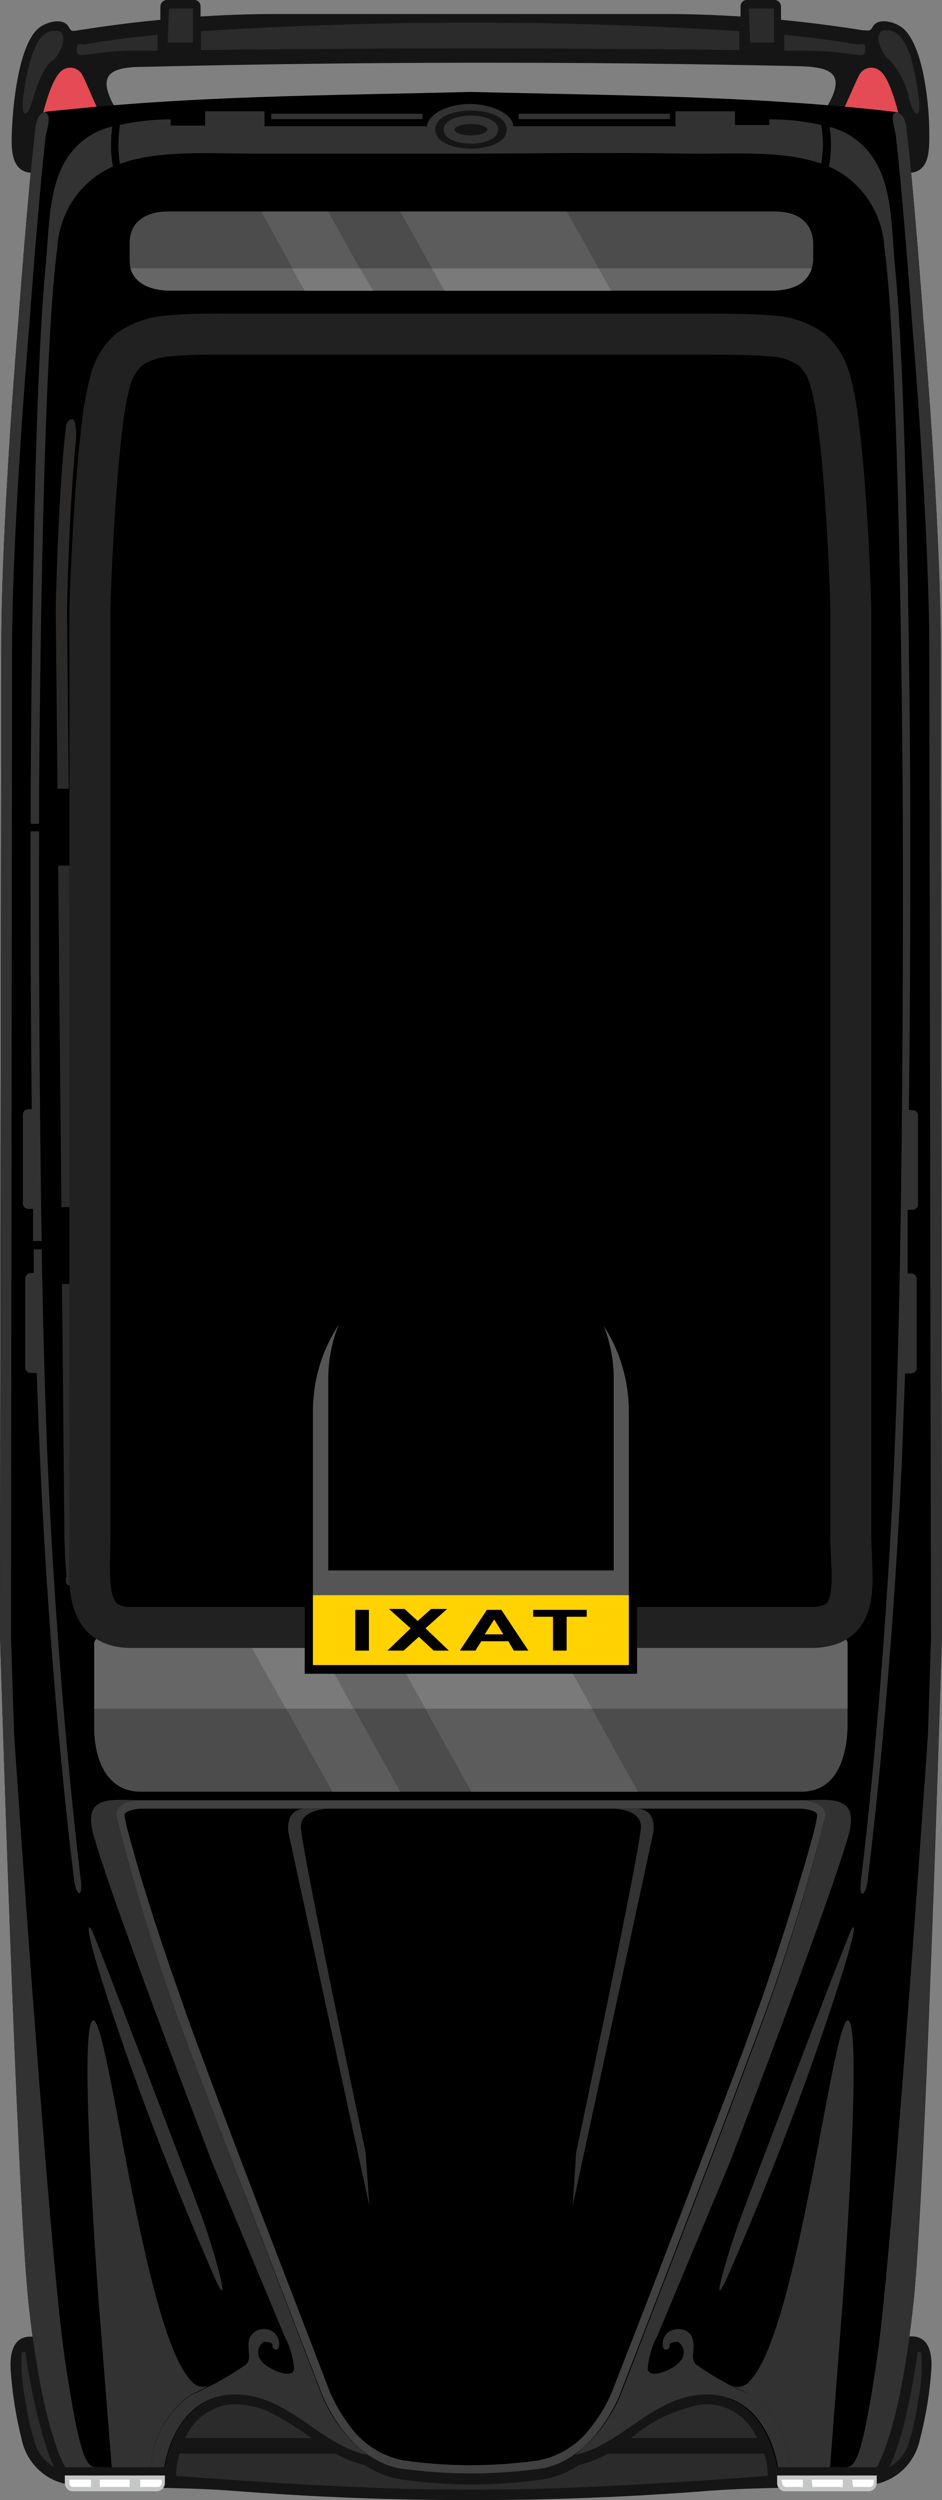 <?xml version="1.0" encoding="UTF-8"?>
<svg xmlns="http://www.w3.org/2000/svg" width="23" height="61" viewBox="0 0 23 61" fill="none">
  <rect x="0" y="0" width="23" height="61" fill="#808080" stroke="none"/>
  <g clip-path="url(#clip0_1786_903)">
    <path fill-rule="evenodd" clip-rule="evenodd" d="M5.619 60.767C4.353 60.675 3.108 60.712 1.884 60.631C1.567 60.633 1.26 60.523 1.013 60.32C0.766 60.116 0.594 59.831 0.528 59.512C0.387 58.95 0.297 58.375 0.259 57.796C0.206 56.633 1.119 56.965 1.741 57.491C2.723 58.322 4.432 58.507 5.598 58.312C7.139 58.051 15.861 58.051 17.407 58.312C18.568 58.507 20.283 58.312 21.259 57.491C21.887 56.948 22.799 56.633 22.741 57.796C22.702 58.376 22.608 58.95 22.462 59.512C22.396 59.831 22.225 60.117 21.978 60.321C21.731 60.525 21.422 60.634 21.106 60.631C19.882 60.712 18.636 60.675 17.37 60.767C13.459 61.076 9.531 61.076 5.619 60.767V60.767Z" fill="#151515"></path>
    <path fill-rule="evenodd" clip-rule="evenodd" d="M0.749 4.215C0.253 4.177 0.274 3.585 0.29 3.21C0.311 2.602 0.443 1.173 0.908 0.717C1.087 0.543 1.541 0.407 1.678 0.657C1.741 0.777 1.778 0.76 1.91 0.739C2.206 0.695 2.934 0.576 3.915 0.483V0.158C3.918 0.116 3.935 0.076 3.965 0.047C3.994 0.018 4.033 0.001 4.073 3.0954e-08L4.749 3.0954e-08C4.769 -1.30081e-05 4.788 0.004 4.807 0.012C4.825 0.02 4.841 0.032 4.855 0.046C4.869 0.061 4.88 0.079 4.887 0.098C4.894 0.117 4.897 0.137 4.897 0.158V0.402C5.424 0.369 6.057 0.342 6.685 0.342L16.288 0.342C16.922 0.342 17.523 0.369 18.082 0.402V0.158C18.082 0.137 18.085 0.117 18.092 0.098C18.099 0.079 18.11 0.061 18.124 0.046C18.137 0.032 18.154 0.02 18.172 0.012C18.191 0.004 18.21 -1.30081e-05 18.23 3.0954e-08L18.916 3.0954e-08C18.956 0.001 18.994 0.018 19.023 0.048C19.051 0.077 19.068 0.116 19.069 0.158V0.483C20.05 0.576 20.779 0.695 21.074 0.739C21.206 0.739 21.243 0.777 21.306 0.657C21.438 0.407 21.897 0.538 22.077 0.717C22.557 1.173 22.689 2.602 22.689 3.21C22.689 3.585 22.726 4.177 22.23 4.215L20.62 4.215C19.76 4.215 19.491 3.797 20.172 2.64C20.7 1.76 20.267 1.63 19.444 1.613C14.143 1.497 8.847 1.503 3.556 1.63C2.733 1.63 2.311 1.776 2.828 2.656C3.509 3.813 3.234 4.231 2.38 4.231L0.749 4.215Z" fill="#151515"></path>
    <path fill-rule="evenodd" clip-rule="evenodd" d="M0.865 3.107C0.691 4.557 0.448 7.838 0.448 7.838C0.448 7.838 0.032 12.727 0.032 15.785L0 39.886C0 39.886 0.406 53.466 0.696 56.182C0.987 58.898 1.44 59.941 1.593 60.196H4.026C4.026 60.196 4.258 58.349 5.862 58.425C7.097 58.479 7.857 59.669 8.991 59.897C9.238 60.07 9.519 60.185 9.814 60.234C10.933 60.386 12.067 60.386 13.186 60.234C13.481 60.185 13.762 60.07 14.009 59.897C15.138 59.669 15.903 58.479 17.138 58.425C18.721 58.349 18.974 60.196 18.974 60.196H21.407C21.559 59.941 22.008 58.898 22.303 56.182C22.599 53.466 23 39.886 23 39.886L22.968 15.785C22.968 12.738 22.546 7.838 22.546 7.838C22.546 7.838 22.309 4.579 22.129 3.107C22.087 2.862 22.05 2.754 21.818 2.727C18.415 2.33 14.906 2.33 11.497 2.243C8.089 2.33 4.58 2.33 1.177 2.727C0.95 2.754 0.913 2.862 0.865 3.107Z" fill="black"></path>
    <path fill-rule="evenodd" clip-rule="evenodd" d="M20.267 60.196H19.285C19.276 59.843 19.183 59.498 19.015 59.19C18.846 58.883 18.608 58.622 18.32 58.431L17.85 58.197C17.93 58.236 18.02 58.246 18.106 58.224C18.192 58.202 18.267 58.151 18.32 58.078C19.486 56.855 20.335 49.24 20.705 49.294C21.074 49.349 20.578 56.117 20.578 56.117L20.267 60.196Z" fill="#323232"></path>
    <path fill-rule="evenodd" clip-rule="evenodd" d="M19.286 60.196H18.995C18.995 60.196 18.763 58.349 17.159 58.425C15.925 58.479 15.159 59.669 14.03 59.897C14.52 59.52 14.906 59.019 15.149 58.441C15.149 58.441 17.439 52.531 18.315 50.147C19.045 48.241 19.66 46.291 20.156 44.307C20.188 43.938 19.56 43.922 19.56 43.922C20.283 43.922 21.022 43.759 20.7 44.84C20.119 46.79 17.808 52.787 17.808 52.787L16.046 57.002C15.913 57.249 15.834 57.524 15.814 57.806C15.861 58.066 16.473 57.806 16.616 57.599C16.645 57.567 16.667 57.528 16.68 57.486C16.693 57.443 16.697 57.398 16.691 57.355C16.686 57.31 16.671 57.268 16.648 57.231C16.625 57.193 16.594 57.162 16.558 57.138C16.468 57.138 16.341 57.138 16.347 57.23C16.348 57.245 16.346 57.259 16.341 57.273C16.335 57.286 16.327 57.298 16.316 57.307C16.305 57.317 16.292 57.323 16.278 57.325C16.264 57.328 16.249 57.327 16.236 57.322C16.172 57.322 16.136 57.094 16.278 56.937C16.421 56.779 16.806 56.768 16.901 57.04C16.996 57.311 16.837 57.545 16.996 57.692C17.411 57.984 17.855 58.231 18.32 58.43C18.608 58.622 18.847 58.883 19.015 59.19C19.183 59.498 19.276 59.843 19.286 60.196Z" fill="#323232"></path>
    <path d="M18.974 60.397V60.196H21.407V60.397H18.974Z" fill="#151515"></path>
    <path fill-rule="evenodd" clip-rule="evenodd" d="M21.211 60.783H19.169C19.118 60.783 19.068 60.762 19.031 60.724C18.995 60.687 18.974 60.635 18.974 60.582V60.398H21.407V60.582C21.405 60.635 21.384 60.685 21.348 60.723C21.312 60.76 21.263 60.782 21.211 60.783V60.783Z" fill="#C5C6C6"></path>
    <path fill-rule="evenodd" clip-rule="evenodd" d="M22.129 3.107C22.309 4.557 22.546 7.838 22.546 7.838C22.546 7.838 22.968 12.727 22.968 15.785L23 39.886C23 39.886 22.588 53.466 22.303 56.182C22.019 58.898 21.559 59.941 21.407 60.196H20.626C20.874 60.196 21.042 60.082 21.417 57.518C21.792 54.954 22.652 42.396 22.657 42.309L22.731 39.978L22.689 15.856C22.689 12.803 22.272 7.903 22.272 7.903C22.272 7.903 22.05 4.861 21.876 3.341C21.876 3.205 21.676 2.7 21.918 2.748C22.061 2.803 22.098 2.911 22.129 3.107Z" fill="#323232"></path>
    <path fill-rule="evenodd" clip-rule="evenodd" d="M22.43 2.373C22.39 2.035 22.323 1.701 22.23 1.374C22.124 1.086 21.982 0.733 21.633 0.733C21.285 0.733 21.502 1.32 21.723 1.466C21.971 1.743 22.139 2.085 22.209 2.455C22.377 2.998 22.488 2.77 22.435 2.373H22.43ZM20.995 1.086C20.847 1.086 20.7 1.037 20.552 1.021C20.082 0.95 19.618 0.896 19.148 0.847V1.238C19.28 1.238 19.412 1.238 19.544 1.238C19.982 1.231 20.42 1.262 20.852 1.33C20.963 1.33 21.143 1.401 21.127 1.211C21.111 1.021 21.127 1.097 20.984 1.075L20.995 1.086ZM2 1.086C2.147 1.086 2.295 1.037 2.438 1.021C2.907 0.95 3.377 0.896 3.847 0.847V1.238C3.715 1.238 3.583 1.238 3.451 1.238C3.015 1.231 2.579 1.262 2.147 1.33C2.037 1.33 1.852 1.401 1.873 1.211C1.894 1.021 1.873 1.097 2.016 1.075L2 1.086ZM4.939 0.76C9.305 0.483 13.684 0.483 18.051 0.76V1.222C13.668 1.167 9.287 1.167 4.907 1.222V0.76H4.939ZM0.565 2.39C0.602 2.051 0.669 1.716 0.765 1.39C0.871 1.091 1.008 0.749 1.361 0.749C1.715 0.749 1.493 1.336 1.277 1.483C1.061 1.629 0.897 2.107 0.791 2.455C0.628 2.998 0.512 2.77 0.57 2.373L0.565 2.39ZM4.095 1.037L4.126 0.206L4.712 0.206V1.037H4.095V1.037ZM18.9 1.037V0.206L18.283 0.206L18.314 1.037H18.9Z" fill="#2B2B2B"></path>
    <path fill-rule="evenodd" clip-rule="evenodd" d="M18.721 60.408C17.377 60.513 16.028 60.598 14.674 60.663C12.563 60.772 10.453 60.772 8.342 60.663C6.997 60.598 5.646 60.511 4.3 60.408C4.297 60.223 4.326 60.039 4.385 59.865H8.189C8.417 59.99 8.66 60.085 8.912 60.147C9.18 60.327 9.482 60.445 9.798 60.495C10.94 60.658 12.097 60.658 13.239 60.495C13.555 60.446 13.857 60.328 14.125 60.147C14.377 60.087 14.62 59.992 14.848 59.865H18.657C18.716 60.039 18.745 60.223 18.742 60.408H18.721ZM4.511 59.501L4.564 59.398C4.686 59.16 4.873 58.964 5.102 58.834C5.33 58.703 5.591 58.645 5.852 58.664C6.105 58.682 6.354 58.746 6.585 58.854C6.941 59.035 7.282 59.246 7.603 59.484H4.511V59.501ZM15.391 59.501C15.894 59.066 16.501 58.777 17.148 58.664C17.407 58.643 17.665 58.699 17.893 58.827C18.121 58.954 18.308 59.147 18.431 59.381L18.489 59.484H15.391V59.501ZM0.617 57.377C0.713 58.063 0.854 58.742 1.039 59.408C1.112 59.679 1.207 59.943 1.324 60.196C1.128 60.081 0.973 59.904 0.881 59.691C0.759 59.322 0.67 58.942 0.617 58.556C0.54 58.177 0.51 57.79 0.528 57.404C0.551 57.392 0.576 57.383 0.602 57.377H0.617ZM22.425 57.377C22.449 57.382 22.472 57.391 22.494 57.404C22.522 57.79 22.497 58.177 22.42 58.556C22.368 58.942 22.282 59.322 22.161 59.691C22.068 59.905 21.911 60.082 21.712 60.196C21.829 59.942 21.926 59.678 22.003 59.408C22.181 58.742 22.315 58.063 22.404 57.377H22.425Z" fill="#2B2B2B"></path>
    <path fill-rule="evenodd" clip-rule="evenodd" d="M3.694 60.196H4.01C4.01 60.196 4.242 58.349 5.846 58.425C7.081 58.479 7.841 59.669 8.975 59.897C8.484 59.523 8.098 59.02 7.857 58.441C7.857 58.441 5.583 52.531 4.68 50.147C3.955 48.239 3.34 46.29 2.839 44.307C2.839 43.938 3.435 43.922 3.435 43.922C2.718 43.922 1.979 43.759 2.301 44.84C2.881 46.79 5.192 52.787 5.192 52.787L6.949 57.002C7.082 57.249 7.161 57.524 7.181 57.806C7.139 58.066 6.527 57.806 6.379 57.599C6.351 57.566 6.33 57.527 6.317 57.485C6.305 57.443 6.301 57.399 6.307 57.355C6.312 57.311 6.327 57.269 6.349 57.232C6.372 57.194 6.402 57.162 6.437 57.138C6.532 57.138 6.659 57.138 6.654 57.23C6.652 57.244 6.654 57.258 6.66 57.271C6.665 57.284 6.673 57.295 6.683 57.304C6.693 57.313 6.706 57.32 6.719 57.323C6.732 57.326 6.746 57.326 6.759 57.322C6.823 57.322 6.86 57.094 6.717 56.937C6.673 56.893 6.62 56.861 6.561 56.842C6.503 56.824 6.441 56.819 6.381 56.829C6.321 56.839 6.263 56.863 6.214 56.9C6.164 56.936 6.123 56.984 6.094 57.04C6.01 57.306 6.163 57.545 6.005 57.692C5.586 57.982 5.141 58.23 4.675 58.43C4.386 58.622 4.146 58.883 3.975 59.19C3.805 59.497 3.708 59.842 3.694 60.196V60.196Z" fill="#323232"></path>
    <path d="M1.594 60.397V60.196H4.026V60.397H1.594Z" fill="#151515"></path>
    <path fill-rule="evenodd" clip-rule="evenodd" d="M1.789 60.783H3.831C3.882 60.782 3.931 60.76 3.967 60.723C4.004 60.685 4.025 60.635 4.026 60.582V60.398H1.583V60.582C1.583 60.609 1.588 60.636 1.599 60.662C1.609 60.687 1.625 60.709 1.644 60.728C1.663 60.747 1.686 60.762 1.711 60.771C1.736 60.781 1.762 60.785 1.789 60.783V60.783Z" fill="#C5C6C6"></path>
    <path fill-rule="evenodd" clip-rule="evenodd" d="M1.694 60.5H2.221V60.679H1.789C1.776 60.679 1.764 60.677 1.752 60.672C1.741 60.667 1.73 60.66 1.722 60.651C1.713 60.642 1.706 60.631 1.701 60.619C1.696 60.607 1.694 60.594 1.694 60.581V60.5ZM2.438 60.5H3.166V60.679H2.438V60.5ZM3.425 60.5H3.952V60.581C3.952 60.607 3.942 60.632 3.924 60.651C3.907 60.669 3.882 60.679 3.857 60.679H3.425V60.5Z" fill="#FEFEFE"></path>
    <path fill-rule="evenodd" clip-rule="evenodd" d="M3.435 43.922C3.435 43.922 2.812 43.922 2.839 44.307C3.34 46.29 3.955 48.239 4.68 50.147C5.582 52.531 7.872 58.441 7.872 58.441C7.872 58.441 8.495 60.038 9.814 60.234C10.933 60.386 12.067 60.386 13.186 60.234C14.505 60.038 15.127 58.441 15.127 58.441C15.127 58.441 17.418 52.531 18.293 50.147C19.031 48.242 19.653 46.292 20.156 44.307C20.188 43.938 19.56 43.922 19.56 43.922H3.435Z" fill="#404040"></path>
    <path fill-rule="evenodd" clip-rule="evenodd" d="M3.435 44.129H19.554C19.634 44.129 19.966 44.172 19.955 44.292C19.928 44.461 19.892 44.627 19.845 44.792C19.75 45.134 19.655 45.476 19.549 45.818C19.264 46.785 18.953 47.741 18.626 48.692L18.13 50.071C17.075 52.842 16.019 55.606 14.938 58.366C14.82 58.646 14.668 58.909 14.484 59.148C14.168 59.608 13.691 59.923 13.154 60.028C12.055 60.186 10.94 60.186 9.84 60.028C9.303 59.923 8.827 59.608 8.511 59.148C8.331 58.906 8.178 58.644 8.057 58.366C7.002 55.606 5.915 52.842 4.891 50.071C4.717 49.615 4.553 49.153 4.395 48.692C4.054 47.736 3.737 46.778 3.445 45.818C3.345 45.476 3.245 45.134 3.155 44.792C3.104 44.628 3.065 44.461 3.039 44.292C3.034 44.172 3.366 44.129 3.435 44.129Z" fill="black"></path>
    <path fill-rule="evenodd" clip-rule="evenodd" d="M9.018 53.819L7.044 44.716C7.044 44.716 6.933 44.129 7.466 44.129H8.041C8.041 44.129 7.361 44.129 7.345 44.553C7.329 44.976 8.928 52.521 8.928 52.521L9.018 53.819Z" fill="#323232"></path>
    <path fill-rule="evenodd" clip-rule="evenodd" d="M13.982 53.819L15.95 44.716C15.95 44.716 16.067 44.129 15.528 44.129H14.959C14.959 44.129 15.634 44.129 15.65 44.553C15.666 44.976 14.067 52.521 14.067 52.521L13.982 53.819Z" fill="#323232"></path>
    <path fill-rule="evenodd" clip-rule="evenodd" d="M5.055 55.139C5.055 55.139 3.91 52.526 2.944 49.707C1.979 46.888 2.142 46.904 2.243 47.095C2.343 47.285 4.664 53.363 4.955 54.156C5.245 54.949 5.804 56.97 5.055 55.139Z" fill="#323232"></path>
    <path fill-rule="evenodd" clip-rule="evenodd" d="M0.865 3.107C0.691 4.557 0.448 7.838 0.448 7.838C0.448 7.838 0.032 12.727 0.032 15.785L0 39.886C0 39.886 0.406 53.466 0.696 56.182C0.987 58.898 1.44 59.941 1.593 60.196H2.369C2.126 60.196 1.958 60.082 1.578 57.518C1.198 54.954 0.348 42.396 0.343 42.282L0.269 39.952L0.295 15.856C0.295 12.803 0.718 7.903 0.718 7.903C0.718 7.903 0.939 4.862 1.113 3.341C1.129 3.205 1.309 2.716 1.055 2.749C0.934 2.803 0.902 2.912 0.865 3.107Z" fill="#323232"></path>
    <path fill-rule="evenodd" clip-rule="evenodd" d="M1.973 45.878C1.857 44.9 1.387 40.854 1.161 35.612C1.097 34.086 1.05 32.304 1.018 30.484H0.823L0.823 31.06H0.744C0.71 31.061 0.677 31.076 0.654 31.102C0.63 31.127 0.617 31.161 0.617 31.196L0.617 33.368C0.617 33.403 0.63 33.436 0.654 33.461C0.678 33.485 0.71 33.499 0.744 33.499H0.897C0.923 34.216 0.944 34.906 0.976 35.547C1.213 40.913 1.704 45.031 1.81 45.867C1.857 46.258 2.031 46.329 1.973 45.867V45.878ZM6.622 2.906L10.315 2.906V2.776L6.622 2.776V2.906ZM12.663 2.906L16.357 2.906V2.776L12.663 2.776V2.906ZM1.018 30.289C0.95 26.231 0.95 22.054 0.955 20.283H0.744C0.744 21.608 0.744 24.189 0.775 27.062H0.686C0.669 27.062 0.653 27.065 0.637 27.072C0.622 27.078 0.608 27.088 0.596 27.1C0.584 27.112 0.575 27.127 0.569 27.142C0.562 27.158 0.559 27.175 0.559 27.192L0.559 29.365C0.559 29.4 0.572 29.433 0.596 29.457C0.62 29.482 0.652 29.495 0.686 29.495H0.807L0.807 30.278H1.002L1.018 30.289ZM0.955 20.098V19.403C0.955 19.403 1.002 8.914 1.398 6.062C1.42 5.631 1.559 5.215 1.799 4.861C2.04 4.508 2.373 4.231 2.759 4.063C2.724 3.885 2.708 3.703 2.712 3.52C2.711 3.375 2.721 3.229 2.744 3.086C2.481 3.144 2.234 3.263 2.022 3.433C1.81 3.603 1.638 3.821 1.519 4.069C1.176 4.764 1.192 5.698 1.113 6.508C0.781 9.914 0.749 19.349 0.749 19.349L0.749 20.098H0.96H0.955ZM2.928 3.993C2.901 3.841 2.889 3.686 2.891 3.531C2.891 3.369 2.904 3.208 2.928 3.048C3.336 2.958 3.751 2.913 4.168 2.912V3.064H5.007V2.716C5.429 2.716 5.925 2.716 6.458 2.716V3.08L10.421 3.08C10.463 2.771 10.948 2.537 11.476 2.537C12.004 2.537 12.531 2.787 12.531 3.08L16.494 3.08V2.716C17.022 2.716 17.523 2.716 17.945 2.716V3.048H18.784V2.912C19.209 2.91 19.634 2.956 20.05 3.048C20.079 3.207 20.093 3.369 20.093 3.531C20.091 3.686 20.077 3.84 20.05 3.993C19.106 3.656 17.882 3.765 16.774 3.748C14.705 3.716 12.6 3.748 11.497 3.748C10.379 3.748 8.268 3.748 6.221 3.748C5.113 3.748 3.883 3.656 2.944 3.993H2.928ZM20.24 4.063C20.625 4.234 20.955 4.511 21.195 4.864C21.434 5.217 21.573 5.632 21.596 6.062C21.987 8.914 22.04 19.403 22.04 19.403C22.04 19.403 22.098 29.572 21.834 35.612C21.607 40.854 21.142 44.9 21.021 45.878C20.963 46.345 21.137 46.275 21.185 45.878C21.29 45.031 21.781 40.913 22.024 35.557L22.098 33.51H22.25C22.285 33.51 22.317 33.496 22.342 33.472C22.367 33.447 22.381 33.414 22.382 33.379V31.207C22.382 31.171 22.369 31.136 22.344 31.11C22.319 31.085 22.285 31.071 22.25 31.071H22.161L22.161 29.517H22.282C22.316 29.517 22.349 29.504 22.374 29.479C22.398 29.455 22.413 29.422 22.414 29.387V27.214C22.413 27.179 22.398 27.146 22.374 27.122C22.349 27.097 22.316 27.084 22.282 27.084H22.192C22.24 22.928 22.224 19.37 22.224 19.37C22.224 19.37 22.192 9.935 21.855 6.53C21.776 5.742 21.797 4.786 21.454 4.091C21.338 3.844 21.17 3.627 20.963 3.455C20.756 3.283 20.515 3.161 20.256 3.097C20.278 3.24 20.289 3.386 20.288 3.531C20.288 3.71 20.272 3.888 20.24 4.063V4.063Z" fill="#323232"></path>
    <path fill-rule="evenodd" clip-rule="evenodd" d="M10.833 3.162C10.833 2.705 12.162 2.705 12.162 3.162C12.162 3.618 10.833 3.618 10.833 3.162ZM11.498 3.303C11.719 3.303 11.899 3.238 11.899 3.162C11.899 3.086 11.719 3.026 11.498 3.026C11.276 3.026 11.102 3.086 11.102 3.162C11.102 3.238 11.276 3.303 11.498 3.303ZM10.627 3.162C10.627 3.781 12.373 3.781 12.373 3.162C12.373 2.542 10.627 2.542 10.627 3.162V3.162Z" fill="#151515"></path>
    <path fill-rule="evenodd" clip-rule="evenodd" d="M1.477 37.784L1.361 35.611C1.298 34.085 1.251 32.303 1.219 30.483H2L2 37.545C2 38.544 1.82 39.902 3.208 39.902H3.736C3.847 41.45 3.968 42.781 4.068 43.797C3.668 43.86 3.258 43.813 2.881 43.661C2.501 43.347 2.231 42.914 2.111 42.428C1.816 40.893 1.605 39.343 1.477 37.784V37.784ZM1.219 30.288C1.15 26.23 1.15 22.053 1.156 20.282H2.01L2.01 30.288H1.219V30.288ZM1.156 20.098L1.156 19.402C1.156 19.402 1.198 10.63 1.509 6.947C1.578 6.322 1.931 4.774 3.234 4.688L19.75 4.688C21.053 4.769 21.412 6.317 21.48 6.947C21.786 10.63 21.834 19.402 21.834 19.402V20.098H20.99V14.856C20.963 13.851 20.91 12.852 20.837 11.852C20.794 11.342 20.747 10.831 20.684 10.32C20.645 9.938 20.575 9.56 20.473 9.191C20.383 8.863 20.199 8.571 19.945 8.354C19.631 8.138 19.267 8.012 18.89 7.99C18.362 7.936 17.834 7.947 17.275 7.947L5.741 7.947C5.213 7.947 4.659 7.947 4.121 7.99C3.744 8.012 3.379 8.138 3.066 8.354C2.811 8.571 2.627 8.863 2.538 9.191C2.434 9.56 2.362 9.938 2.322 10.32C2.253 10.831 2.211 11.342 2.169 11.852C2.095 12.852 2.042 13.851 2.01 14.861L2.01 20.098H1.156ZM21.839 20.299C21.839 22.07 21.839 26.247 21.781 30.304H21V20.299H21.85H21.839ZM21.776 30.5C21.744 32.319 21.702 34.101 21.633 35.627C21.602 36.377 21.565 37.105 21.523 37.8C21.392 39.36 21.175 40.91 20.874 42.444C20.767 42.931 20.507 43.368 20.135 43.688C19.758 43.84 19.348 43.887 18.948 43.824C19.048 42.808 19.164 41.478 19.275 39.929L19.802 39.929C21.243 39.929 21.006 38.615 21.006 37.572L21.006 30.511L21.776 30.5Z" fill="black"></path>
    <path fill-rule="evenodd" clip-rule="evenodd" d="M1.63 38.48C1.599 38.192 1.578 37.839 1.572 37.393L1.514 31.326H1.789L1.847 37.399C1.847 37.676 1.847 37.942 1.847 38.127C1.847 38.219 1.931 38.621 1.757 38.67C1.583 38.719 1.615 38.567 1.604 38.501L1.63 38.48ZM1.499 29.452L1.419 21.119H1.694L1.773 29.452H1.499ZM1.404 19.245L1.361 14.862C1.361 14.862 1.409 12.227 1.604 10.457C1.604 10.37 1.657 10.229 1.762 10.229C1.868 10.229 1.863 10.62 1.857 10.707C1.678 12.461 1.636 14.862 1.636 14.862L1.678 19.245H1.404Z" fill="#2B2A29"></path>
    <path fill-rule="evenodd" clip-rule="evenodd" d="M21.929 2.749C21.929 2.749 21.739 1.918 21.486 1.728C21.444 1.693 21.395 1.669 21.343 1.658C21.291 1.647 21.237 1.648 21.186 1.662C21.134 1.677 21.087 1.703 21.047 1.74C21.008 1.777 20.977 1.823 20.958 1.874C20.895 1.988 20.715 2.417 20.626 2.602C21.027 2.64 21.428 2.678 21.823 2.727C21.859 2.73 21.895 2.737 21.929 2.749V2.749Z" fill="#E44B55"></path>
    <path fill-rule="evenodd" clip-rule="evenodd" d="M1.055 2.749C1.055 2.749 1.251 1.918 1.504 1.728C1.545 1.693 1.594 1.669 1.646 1.658C1.698 1.647 1.752 1.648 1.804 1.662C1.855 1.677 1.903 1.703 1.942 1.74C1.982 1.777 2.012 1.823 2.031 1.874C2.095 1.988 2.269 2.417 2.359 2.602C1.973 2.64 1.583 2.678 1.177 2.716C1.135 2.723 1.095 2.733 1.055 2.749Z" fill="#E44B55"></path>
    <path fill-rule="evenodd" clip-rule="evenodd" d="M4.163 7.301L18.837 7.301C19.892 7.301 20.035 6.649 20.056 6.361V5.921C20.056 5.715 19.956 4.954 18.927 4.954L4.073 4.954C3.045 4.954 2.95 5.715 2.944 5.921L2.944 6.361C2.96 6.649 3.124 7.301 4.163 7.301Z" fill="black"></path>
    <path fill-rule="evenodd" clip-rule="evenodd" d="M3.166 6.35L3.166 5.926C3.166 5.383 3.604 5.16 4.095 5.16L18.927 5.16C19.417 5.16 19.834 5.377 19.855 5.926V6.35C19.813 6.92 19.328 7.094 18.837 7.094L4.163 7.094C3.694 7.094 3.166 6.92 3.166 6.35Z" fill="#4C4C4C"></path>
    <path fill-rule="evenodd" clip-rule="evenodd" d="M6.358 5.16H8.01L9.091 7.094H7.44L6.384 5.16H6.358ZM9.772 5.16L13.84 5.16L14.922 7.094H10.854L9.772 5.16Z" fill="#5C5C5C"></path>
    <path fill-rule="evenodd" clip-rule="evenodd" d="M19.818 6.546C19.692 6.959 19.291 7.089 18.837 7.089L4.163 7.089C3.725 7.089 3.308 6.953 3.182 6.546L19.818 6.546Z" fill="#666666"></path>
    <path fill-rule="evenodd" clip-rule="evenodd" d="M14.922 7.094L10.854 7.094L10.548 6.551L14.616 6.551L14.922 7.094V7.094ZM9.118 7.094H7.44L7.134 6.551H8.785L9.118 7.094Z" fill="#7A7A7A"></path>
    <path fill-rule="evenodd" clip-rule="evenodd" d="M3.435 43.922L19.56 43.922C20.715 43.922 20.879 42.667 20.895 42.151V40.103C20.887 39.991 20.835 39.886 20.752 39.811C20.669 39.737 20.561 39.7 20.451 39.707L2.549 39.707C2.44 39.701 2.333 39.739 2.251 39.813C2.169 39.887 2.119 39.992 2.111 40.103L2.111 42.151C2.111 42.667 2.285 43.922 3.435 43.922Z" fill="black"></path>
    <path fill-rule="evenodd" clip-rule="evenodd" d="M20.694 42.151V40.103C20.694 39.978 20.552 39.913 20.451 39.913H2.548C2.448 39.913 2.3 39.978 2.3 40.103L2.3 42.151C2.3 42.884 2.58 43.715 3.435 43.715H19.559C20.414 43.715 20.668 42.911 20.694 42.151Z" fill="#4C4C4C"></path>
    <path fill-rule="evenodd" clip-rule="evenodd" d="M13.465 39.913H9.397L11.508 43.715H15.576L13.465 39.913ZM7.661 39.913L9.772 43.715H8.115L6.004 39.913H7.661Z" fill="#5C5C5C"></path>
    <path fill-rule="evenodd" clip-rule="evenodd" d="M20.694 41.689V40.103C20.694 39.978 20.552 39.913 20.451 39.913H2.548C2.448 39.913 2.3 39.978 2.3 40.103L2.3 41.689H20.694Z" fill="#666666"></path>
    <path fill-rule="evenodd" clip-rule="evenodd" d="M13.465 39.913H9.397L10.389 41.689H14.463L13.465 39.913V39.913ZM7.661 39.913H5.983L6.981 41.689H8.632L7.661 39.913Z" fill="#7A7A7A"></path>
    <path fill-rule="evenodd" clip-rule="evenodd" d="M21.364 38.48C21.406 38.119 21.427 37.756 21.427 37.393L21.485 31.32H21.211L21.153 37.393C21.153 37.67 21.153 37.937 21.121 38.121C21.121 38.214 21.037 38.615 21.216 38.664C21.396 38.713 21.354 38.561 21.364 38.496V38.48ZM21.501 29.452L21.581 21.119H21.306L21.227 29.452H21.501ZM21.596 19.245L21.633 14.862C21.633 14.862 21.581 12.227 21.385 10.457C21.385 10.37 21.332 10.229 21.232 10.229C21.132 10.229 21.127 10.62 21.137 10.707C21.311 12.461 21.359 14.862 21.359 14.862L21.317 19.245H21.596Z" fill="black"></path>
    <path fill-rule="evenodd" clip-rule="evenodd" d="M19.074 60.5H19.602V60.679H19.196C19.183 60.679 19.171 60.677 19.159 60.672C19.148 60.667 19.137 60.66 19.128 60.651C19.12 60.642 19.113 60.631 19.108 60.619C19.103 60.607 19.101 60.594 19.101 60.581L19.074 60.5ZM19.818 60.5H20.578V60.679H19.839L19.818 60.5ZM20.805 60.5H21.332V60.581C21.332 60.607 21.323 60.632 21.305 60.651C21.287 60.669 21.263 60.679 21.238 60.679H20.831L20.805 60.5Z" fill="#FEFEFE"></path>
    <path fill-rule="evenodd" clip-rule="evenodd" d="M2.728 60.196H3.694C3.706 59.844 3.8 59.5 3.968 59.193C4.136 58.886 4.373 58.624 4.659 58.431L5.129 58.197C5.049 58.236 4.959 58.246 4.873 58.224C4.787 58.202 4.712 58.151 4.659 58.078C3.498 56.855 2.649 49.24 2.274 49.294C1.9 49.349 2.406 56.117 2.406 56.117L2.728 60.196Z" fill="#323232"></path>
    <path fill-rule="evenodd" clip-rule="evenodd" d="M17.94 55.139C17.94 55.139 19.085 52.526 20.05 49.707C21.016 46.888 20.879 46.904 20.779 47.095C20.678 47.285 18.357 53.363 18.067 54.156C17.776 54.949 17.169 56.97 17.94 55.139Z" fill="#323232"></path>
    <path fill-rule="evenodd" clip-rule="evenodd" d="M19.802 39.707L3.203 39.707C2.016 39.707 2.195 38.561 2.195 37.534L2.195 14.84C2.227 13.846 2.279 12.841 2.353 11.847C2.39 11.342 2.438 10.831 2.501 10.326C2.541 9.959 2.61 9.595 2.707 9.24C2.787 8.957 2.947 8.706 3.166 8.517C3.453 8.325 3.784 8.214 4.126 8.197C4.654 8.142 5.181 8.153 5.709 8.153L17.259 8.153C17.787 8.153 18.314 8.153 18.842 8.197C19.184 8.213 19.516 8.324 19.802 8.517C20.026 8.709 20.186 8.967 20.262 9.256C20.361 9.611 20.43 9.975 20.467 10.342C20.536 10.847 20.578 11.358 20.62 11.863C20.694 12.857 20.747 13.862 20.773 14.856C20.773 14.856 20.773 30.788 20.773 37.551C20.805 38.697 21.006 39.707 19.802 39.707Z" fill="black" stroke="#212121" stroke-miterlimit="10"></path>
    <path fill-rule="evenodd" clip-rule="evenodd" d="M7.44 40.837H15.555L15.555 35.225C15.552 34.176 15.146 33.171 14.425 32.429C13.705 31.687 12.728 31.268 11.709 31.266H11.287C10.267 31.268 9.29 31.687 8.57 32.429C7.849 33.171 7.443 34.176 7.44 35.225L7.44 40.837Z" fill="black"></path>
    <path fill-rule="evenodd" clip-rule="evenodd" d="M7.64 38.919L15.354 38.919V34.422C15.35 33.428 14.965 32.477 14.282 31.774C13.599 31.072 12.674 30.677 11.708 30.674H11.286C10.321 30.675 9.395 31.07 8.712 31.773C8.028 32.475 7.643 33.428 7.64 34.422L7.64 38.919Z" fill="#555555"></path>
    <path d="M7.64 40.625V38.919H15.354V40.625H7.64Z" fill="#FFD200"></path>
    <path fill-rule="evenodd" clip-rule="evenodd" d="M13.835 40.272V39.446H14.325V39.278H13.017V39.446H13.502V40.272H13.835V40.272ZM11.228 40.272H11.608L11.751 40.044H12.41L12.547 40.272H12.901L12.241 39.278H11.888L11.228 40.272ZM11.835 39.875L12.067 39.511L12.289 39.875H11.835V39.875ZM10.959 40.272L10.389 39.728L10.917 39.256H10.526L10.199 39.549L9.877 39.256H9.497L10.025 39.728L9.461 40.272H9.856L10.226 39.935L10.59 40.272H10.991H10.959ZM9.007 40.272V39.278H8.674V40.272H9.007Z" fill="black"></path>
    <path fill-rule="evenodd" clip-rule="evenodd" d="M8.015 38.316H14.985L14.985 33.623C14.982 32.724 14.634 31.863 14.016 31.227C13.398 30.592 12.561 30.235 11.688 30.233H11.308C10.435 30.236 9.599 30.594 8.983 31.229C8.366 31.864 8.018 32.725 8.015 33.623L8.015 38.316Z" fill="black"></path>
  </g>
  <defs>
    <clipPath id="clip0_1786_903">
      <rect width="61" height="23" fill="white" transform="matrix(0 1 1 0 0 0)"></rect>
    </clipPath>
  </defs>
</svg>
